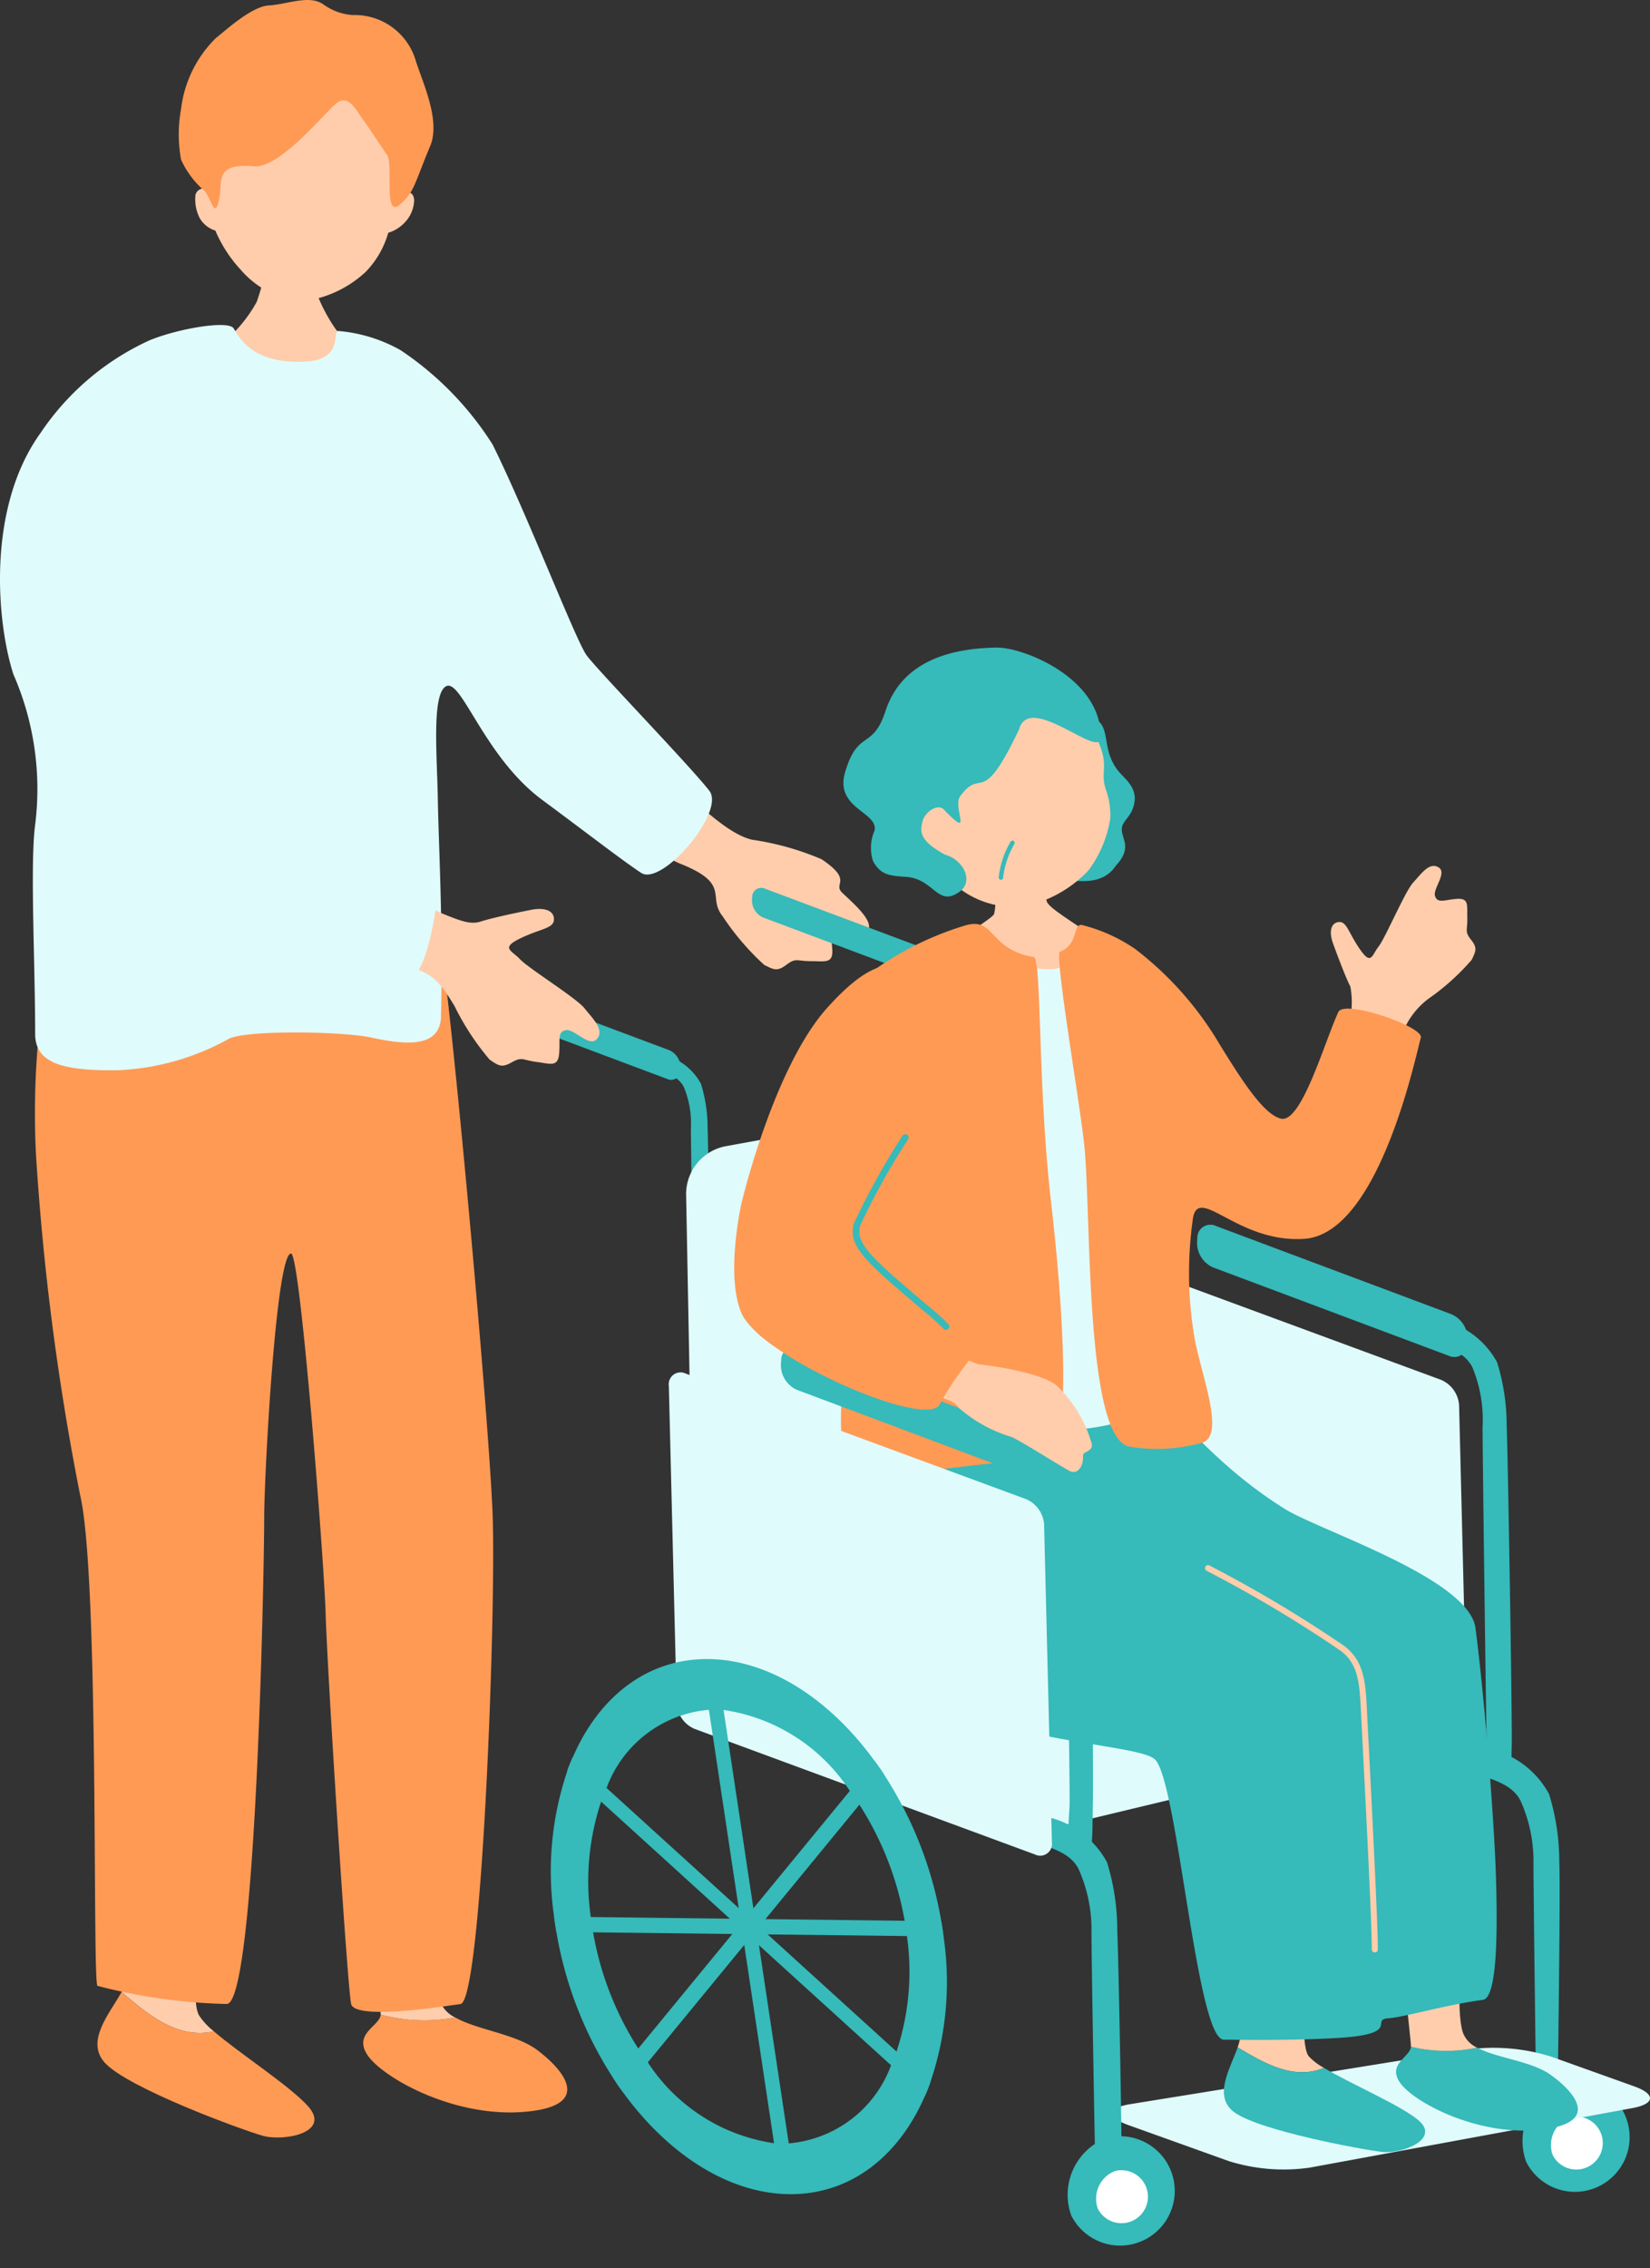 <svg id="equipment_illust02" xmlns="http://www.w3.org/2000/svg" xmlns:xlink="http://www.w3.org/1999/xlink" width="74.768" height="102.732" viewBox="0 0 74.768 102.732">
  <rect x="0" y="0" width="74.768" height="102.732" fill="#333333" stroke="none"/>
  <defs>
    <clipPath id="clip-path">
      <rect id="長方形_6800" data-name="長方形 6800" width="74.768" height="102.732" fill="none"/>
    </clipPath>
  </defs>
  <g id="グループ_2314" data-name="グループ 2314" clip-path="url(#clip-path)">
    <path id="パス_4735" data-name="パス 4735" d="M77,92.585c.884.617,2.088,1.944,3.238,2.222a12.571,12.571,0,0,1,3.149.883c1.452.974.5,1.091.933,1.514s1.461,1.269,1.171,1.722-1.078-.335-1.456-.209-.183.491-.159,1.1-.341.491-.971.491-.674-.164-1.1.157-.574.233-1.015.012a11.712,11.712,0,0,1-1.889-2.209c-.706-.889.393-1.449-1.9-2.369-1.021-.411-2.2-1.5-2.068-2.5.654-1.393.978-1.574,2.068-.813" transform="translate(-46.16 -56.771)" fill="#ffcdab"/>
    <path id="パス_4736" data-name="パス 4736" d="M28.7,31.112c-.13,0-1.838.122-2,.107a11.934,11.934,0,0,1-.439,1.619,6.3,6.3,0,0,1-2.1,2.263c-2.691,1.954,8.631,1.283,6.758.206a7.417,7.417,0,0,1-1.9-2.751c-.107-.487-.317-1.26-.317-1.443" transform="translate(-14.626 -19.169)" fill="#ffcdab"/>
    <path id="パス_4737" data-name="パス 4737" d="M23.618,12.083c-.178-2.925.766-6.429,4.309-6.429s4.628,3.729,4.45,6.654c.165-.166.574-.205.574.274a1.535,1.535,0,0,1-.374.923,1.731,1.731,0,0,1-.8.524A4.192,4.192,0,0,1,30.754,15.8a5.12,5.12,0,0,1-2.994,1.347A4.256,4.256,0,0,1,25.09,15.7a6.11,6.11,0,0,1-1.148-1.772,1.243,1.243,0,0,1-.7-.549,1.871,1.871,0,0,1-.2-1.073.384.384,0,0,1,.574-.225" transform="translate(-14.184 -3.484)" fill="#ffcdab"/>
    <path id="パス_4738" data-name="パス 4738" d="M28.974.682A2.562,2.562,0,0,1,27.637.191C27-.246,26,.2,25.181.246s-2.06,1.223-2.4,1.474A5.4,5.4,0,0,0,21.2,4.939a6.32,6.32,0,0,0,0,2.292,4.088,4.088,0,0,0,1.064,1.419c.324.374.45,1.283.65.434S22.652,7.377,24.5,7.532c1.194.1,3.208-2.441,3.757-2.866s.917.4,1.167.726.808,1.2,1.107,1.621S30.364,9.9,31.1,9.279c.677-.567.682-.982,1.392-2.674.479-1.143-.355-2.893-.655-3.848A2.883,2.883,0,0,0,28.974.682" transform="translate(-12.995 0)" fill="#ff9a55"/>
    <path id="パス_4739" data-name="パス 4739" d="M14.363,227.345a2.628,2.628,0,0,0,.208-.455c.321-1.008.056-3.669.24-4.356,0,0,3.42.633,3.374,1.641s-.773,3.357-.315,4.227a3.062,3.062,0,0,0,.673.719c-1.61.365-2.924-.7-4.18-1.776" transform="translate(-8.849 -137.11)" fill="#ffcdab"/>
    <path id="パス_4740" data-name="パス 4740" d="M12.6,235.067c1.256,1.076,2.57,2.141,4.18,1.776,1.174,1.01,3.451,2.473,4.276,3.4,1.054,1.192-1.1,1.6-2.062,1.329s-6.094-2.154-7.148-3.3c-.9-.984.216-2.237.754-3.21" transform="translate(-7.091 -144.832)" fill="#ff9a55"/>
    <path id="パス_4741" data-name="パス 4741" d="M47.049,237.85c1,.57,2.749.742,3.728,1.486,1.329,1.008,2.474,2.566-.687,2.795s-6.323-1.558-7.01-2.566c-.673-.987.539-1.315.591-1.844a7.657,7.657,0,0,0,3.378.13" transform="translate(-26.418 -146.466)" fill="#ff9a55"/>
    <path id="パス_4742" data-name="パス 4742" d="M42.8,221.73s3.433-.271,3.571.279-.481,3.814-.115,5.142a1.382,1.382,0,0,0,.716.806,7.651,7.651,0,0,1-3.378-.13c0-.011,0-.022,0-.034,0-.55-1.073-5.238-.8-6.062" transform="translate(-26.346 -136.573)" fill="#ffcdab"/>
    <path id="パス_4743" data-name="パス 4743" d="M5.353,106.786a37.313,37.313,0,0,0-1.166,11.3,117.147,117.147,0,0,0,2,15.424c.88,3.691.548,22.177.787,22.235a25.4,25.4,0,0,0,5.855.822c1.329,0,1.7-19.553,1.7-22.062,0-1.827.532-11.958,1.219-11.931.417.016,1.5,13.982,1.566,16.336.076,2.653,1.008,17.3,1.162,17.683.275.688,3.987.112,4.949-.025s1.615-17.658,1.456-22.124c-.165-4.647-2.161-26.37-2.528-26.782s-17-.871-17-.871" transform="translate(-2.557 -65.794)" fill="#ff9a55"/>
    <path id="パス_4744" data-name="パス 4744" d="M18.146,39.486a6.923,6.923,0,0,0-2.841-.868c-.226.063.221,1.3-1.434,1.388-2.49.137-3.043-1.14-3.287-1.508s-2.474,0-3.806.544a11.893,11.893,0,0,0-4.942,4.2C-.633,46.671-.137,51.876.606,54.168a12.972,12.972,0,0,1,.987,6.816c-.235,1.8,0,6.216,0,9.478,0,1.379,1.37,1.673,3.752,1.643a11.307,11.307,0,0,0,5.041-1.433c.878-.4,5.142-.324,6.425-.05s3.134.592,3.172-.942c.1-4.139-.112-7.915-.143-9.839s-.285-4.724.357-5.119c.7-.432,1.716,3.174,4.379,5.143,1.985,1.468,3.579,2.706,4.475,3.3.944.627,3.84-2.771,3.089-3.723-.944-1.2-5.072-5.462-5.561-6.135s-2.694-6.393-4.257-9.543a14.379,14.379,0,0,0-4.177-4.279" transform="translate(0 -23.628)" fill="#e0fbfc"/>
    <path id="パス_4745" data-name="パス 4745" d="M106.208,112.736c.6.2,1.323.441,1.57.953a4.316,4.316,0,0,1,.318,1.888c0,.759.112,7.5.1,8-.018.623-.192,1.747.4,1.747.365,0,.3-.834.329-1.773.019-.723-.036-7.37-.072-8a6.75,6.75,0,0,0-.3-2.011,2.672,2.672,0,0,0-1.8-1.341c-.847-.207-1.1-.356-1.167-.053-.124.531.152.44.62.6" transform="translate(-65.038 -68.984)" fill="#36baba"/>
    <path id="パス_4746" data-name="パス 4746" d="M88.767,105.326a.846.846,0,0,0,.514.793l7.4,2.773a.411.411,0,0,0,.587-.38l.008-.134a.846.846,0,0,0-.514-.793l-7.4-2.773a.411.411,0,0,0-.587.38Z" transform="translate(-54.691 -64.556)" fill="#36baba"/>
    <path id="パス_4747" data-name="パス 4747" d="M75.594,124.558c.6.2,1.323.441,1.57.953a4.315,4.315,0,0,1,.318,1.887c0,.759.112,7.5.1,8-.018.623-.192,1.747.4,1.747.365,0,.3-.833.329-1.773.019-.723-.036-7.37-.072-8a6.75,6.75,0,0,0-.3-2.011,2.672,2.672,0,0,0-1.8-1.341c-.847-.207-1.1-.356-1.167-.053-.123.531.152.44.62.6" transform="translate(-46.175 -76.268)" fill="#36baba"/>
    <path id="パス_4748" data-name="パス 4748" d="M58.154,117.147a.846.846,0,0,0,.514.793l7.4,2.773a.411.411,0,0,0,.587-.38l.008-.134a.846.846,0,0,0-.514-.793l-7.4-2.773a.411.411,0,0,0-.587.38Z" transform="translate(-35.83 -71.839)" fill="#36baba"/>
    <path id="パス_4749" data-name="パス 4749" d="M81.352,152.4a1.432,1.432,0,0,0,1.8,1.424l13.423-2.94a2.361,2.361,0,0,0,1.77-2.2l0-18.529a1.462,1.462,0,0,0-1.783-1.488l-13.821,2.52a2.211,2.211,0,0,0-1.749,2.137Z" transform="translate(-49.902 -79.26)" fill="#e0fbfc"/>
    <path id="パス_4750" data-name="パス 4750" d="M98.73,194.477l18.473-4.435-17.889-8.716-16.755,4.5Z" transform="translate(-50.867 -111.72)" fill="#e0fbfc"/>
    <path id="パス_4751" data-name="パス 4751" d="M170.583,206.47c.92.316,2.3.5,2.71,1.477a6.685,6.685,0,0,1,.552,2.774c0,1.17.117,10.84.145,11.6s-.247.491.514.491.408-1.007.435-2.122.129-9.045.075-10.024a10.4,10.4,0,0,0-.463-3.1,4.118,4.118,0,0,0-2.775-2.068c-1.306-.319-2.239-.917-2.382-.06-.138.829.464.785,1.187,1.033" transform="translate(-104.357 -126.303)" fill="#36baba"/>
    <path id="パス_4752" data-name="パス 4752" d="M179.967,249.35a2.477,2.477,0,1,0,1.592-3.517,2.763,2.763,0,0,0-1.592,3.517" transform="translate(-110.81 -151.427)" fill="#36baba"/>
    <path id="パス_4753" data-name="パス 4753" d="M183.2,251.5a1.2,1.2,0,1,0,.774-1.709,1.343,1.343,0,0,0-.774,1.709" transform="translate(-112.84 -153.883)" fill="#fff"/>
    <path id="パス_4754" data-name="パス 4754" d="M166.422,156c.859.294,1.906.635,2.262,1.372a6.228,6.228,0,0,1,.458,2.72c0,1.092.161,13.517.186,14.229s-.243,1.361.469,1.361.641-.183.667-1.225-.179-13.5-.23-14.416a9.717,9.717,0,0,0-.432-2.9,3.847,3.847,0,0,0-2.592-1.932c-1.22-.3-1.58-.513-1.682-.076-.178.765.218.633.894.864" transform="translate(-101.961 -95.432)" fill="#36baba"/>
    <path id="パス_4755" data-name="パス 4755" d="M141.3,145.326a1.219,1.219,0,0,0,.74,1.142l10.664,3.995a.592.592,0,0,0,.845-.548l.012-.193a1.219,1.219,0,0,0-.74-1.142l-10.664-3.995a.592.592,0,0,0-.845.548Z" transform="translate(-87.057 -89.053)" fill="#36baba"/>
    <path id="パス_4756" data-name="パス 4756" d="M136.59,246.749a8.323,8.323,0,0,0,3.654.3l14.643-2.7c1.027-.19,1.063-.633.079-.984l-3.765-1.347a8.761,8.761,0,0,0-3.662-.337l-15.414,2.49c-1.031.167-1.071.592-.088.946Z" transform="translate(-80.913 -148.861)" fill="#e0fbfc"/>
    <path id="パス_4757" data-name="パス 4757" d="M128.3,162.9a1.348,1.348,0,0,0,.815,1.139l15.416,5.685a.536.536,0,0,0,.773-.554l-.354-14.4a1.349,1.349,0,0,0-.815-1.139l-15.416-5.684a.536.536,0,0,0-.773.554Z" transform="translate(-78.833 -91.128)" fill="#e0fbfc"/>
    <path id="パス_4758" data-name="パス 4758" d="M49.367,107.419c1,.415,1.4.55,1.856.4s1.589-.392,2.274-.526,1.063.087,1.026.469-.615.385-1.525.826-.382.542-.008.946,2.546,1.747,2.923,2.222.911.97.565,1.383-1.026-.47-1.418-.393-.244.464-.3,1.074-.4.444-1.026.363-.648-.249-1.114.015-.6.158-1.008-.118a11.691,11.691,0,0,1-1.593-2.431c-.586-.972-1.01-1.529-1.995-1.733a2.32,2.32,0,0,1-.183-1.788c.826-1.3,1.367-.774,1.524-.709" transform="translate(-29.424 -66.082)" fill="#ffcdab"/>
    <path id="パス_4759" data-name="パス 4759" d="M8.236,63.333c-.036,1.126.666,5.141,3.416,7.34,1.955,1.563,4.852,4.023,6.156,4.783,1.871,1.09,3.39,2.124,3.367,2.9-.038,1.271-.6,4.843-1.619,4.459a48.111,48.111,0,0,1-8.215-4.459c-2.553-1.89-6.379-3.6-7.133-5.42S1.554,67.754,2.3,65.869s6.019-5.084,5.938-2.536" transform="translate(-1.312 -38.438)" fill="#e0fbfc"/>
    <path id="パス_4760" data-name="パス 4760" d="M157.754,109.817a3.791,3.791,0,0,0,.23-2.182c-.2-.386-.568-1.356-.781-1.945s-.07-.956.275-.976.426.493.944,1.239.534.264.841-.124,1.2-2.5,1.568-2.9.735-.942,1.149-.692-.275.976-.153,1.313.446.153.994.116.45.294.464.86-.132.61.167.987.223.51.035.911a10.519,10.519,0,0,1-1.938,1.749,3.526,3.526,0,0,0-1.345,2.052c-.043.169-.1.4-.167.658-.874-.1-1.773-.138-2.61-.28.175-.4.3-.7.327-.785" transform="translate(-96.796 -62.951)" fill="#ffcdab"/>
    <path id="パス_4761" data-name="パス 4761" d="M114.436,100.17c-.114.014-1.627.291-1.771.3-.027.249-.068,2.332-.174,2.646s-3.467,2.045-2.975,3.128c1.836,1.218,7.5.815,8.453-.613,1.263-.486-2.883-2.5-3.084-3.064-.147-.417-.429-2.23-.449-2.391" transform="translate(-67.445 -61.718)" fill="#ffcdab"/>
    <path id="パス_4762" data-name="パス 4762" d="M124.972,90.92c-.7,1.069-2.262.658-3.307.344-2.232-.673.425-4.074.651-4.593s.035-4.013,1.9-2.285c.489.454.147,1.379.914,2.285.238.281.772.673.7,1.3-.083.754-.6.875-.583,1.319s.475.823-.274,1.627" transform="translate(-74.415 -51.699)" fill="#36baba"/>
    <path id="パス_4763" data-name="パス 4763" d="M108.929,87.808a4.064,4.064,0,0,0,3.691,1.438,5.6,5.6,0,0,0,2.829-1.617,5.371,5.371,0,0,0,.982-2.337,3.407,3.407,0,0,0-.192-1.3c-.342-.991.366-1.127-.8-3.025-.354-.576-2.329-3.146-5.3-2.671-2.607.418-4.195,6.986-1.215,9.507" transform="translate(-66.121 -48.208)" fill="#ffcdab"/>
    <path id="パス_4764" data-name="パス 4764" d="M107.512,80.128c.464-1.712,3.669,1.371,3.7.37.073-2.661-3.459-4.1-4.719-4.083-1.757.028-4.236.441-5.031,2.877-.583,1.784-1.251.807-1.827,2.761-.492,1.666,1.519,1.8,1.33,2.656a1.959,1.959,0,0,0-.069,1.371c.343.64.752.67,1.491.72,1.291.087,1.423,1.382,2.416.685.706-.494.156-1.473-.631-1.686-1.218-.655-1.135-1.074-1.036-1.5s.689-.841.968-.551c1.388,1.442.372-.093.743-.6,1.008-1.368.935.621,2.668-3.026" transform="translate(-61.338 -47.082)" fill="#36baba"/>
    <path id="パス_4765" data-name="パス 4765" d="M146.093,231.445a2.33,2.33,0,0,0,.114-.429c.13-.928.149-5.08.207-5.708,0,0,2.739-.574,2.849.314s-.478,5.532.051,6.224a2.721,2.721,0,0,0,.695.528c-1.352.558-2.659-.177-3.915-.93" transform="translate(-90.012 -138.707)" fill="#ffcdab"/>
    <path id="パス_4766" data-name="パス 4766" d="M145.092,241.587c1.257.753,2.563,1.488,3.915.93,1.176.708,3.383,1.647,4.241,2.339,1.1.884-.722,1.564-1.6,1.467s-5.644-.975-6.735-1.819c-.937-.725-.144-1.987.182-2.917" transform="translate(-89.011 -148.849)" fill="#36baba"/>
    <path id="パス_4767" data-name="パス 4767" d="M168.472,241.549c.9.483,2.451.6,3.335,1.234,1.2.864,2.248,2.219-.547,2.491s-5.636-1.241-6.267-2.119c-.618-.859.448-1.177.483-1.647a6.781,6.781,0,0,0,3,.041" transform="translate(-101.539 -148.8)" fill="#36baba"/>
    <path id="パス_4768" data-name="パス 4768" d="M165.631,227.052s2.434-.745,2.568-.261-.256,3.722.1,4.891a1.224,1.224,0,0,0,.652.7,6.789,6.789,0,0,1-3-.041.26.26,0,0,0,0-.03c-.012-.487-.552-4.52-.326-5.257" transform="translate(-102.016 -139.632)" fill="#ffcdab"/>
    <path id="パス_4769" data-name="パス 4769" d="M103.967,166.706a8.978,8.978,0,0,0-1.275,9.619c2,4.4,11.423,4.233,12.377,5.124,1.029.962,1.882,12.7,3.123,12.695.476,0,2.767.054,5.054-.071,3.1-.169,1.51-.844,2.425-.9.655-.041,2.538-.6,4.263-.833.71-.1.647-3.68.585-5.686-.063-2.058-.454-7.51-.923-11.149-.289-2.247-7.024-4.4-8.638-5.4-3.231-2.016-4.717-4.29-5.8-4.8-1.491-.7-11.187,1.411-11.187,1.411" transform="translate(-62.735 -101.755)" fill="#36baba"/>
    <path id="パス_4770" data-name="パス 4770" d="M149.943,202.226a.136.136,0,0,0,.136-.136c0-1.224-.291-6.865-.431-9.576-.031-.595-.054-1.046-.065-1.277-.059-1.218-.11-2.271-1.113-2.956a59.151,59.151,0,0,0-6.027-3.588.136.136,0,1,0-.119.245,58.624,58.624,0,0,1,5.992,3.568c.848.579.93,1.42.994,2.744.011.23.035.683.065,1.277.14,2.708.43,8.345.43,9.561a.137.137,0,0,0,.137.136" transform="translate(-87.643 -113.786)" fill="#ffcdab"/>
    <path id="パス_4771" data-name="パス 4771" d="M113.2,132.075c1.207,1.474,6.745,1.111,8.015-.311,1.669-1.869.558-4.4.177-8.552s-.8-10.934-2.826-12.411c-.61-.444-.947,1.323-2.165,1.33-2.2.013-3.077-1.729-3.562-1.25-1.964,1.942-.937,7.909-.7,12.4.193,3.682-.373,7.042,1.062,8.794" transform="translate(-68.798 -68.224)" fill="#e0fbfc"/>
    <path id="パス_4772" data-name="パス 4772" d="M125.057,110.35c.862-.334.572-1.264.995-1.211a7.533,7.533,0,0,1,2.408,1.083,15.093,15.093,0,0,1,3.838,4.331c1.05,1.705,2.014,3.185,2.777,3.359.929.213,1.969-3.47,2.6-4.833.269-.577,3.875.668,3.736,1.165-.24.857-1.9,8.882-5.278,9.112-2.989.2-4.733-2.393-5.039-.988a17.4,17.4,0,0,0,.022,5.223c.237,1.689,1.493,4.619.4,5a7.733,7.733,0,0,1-3.289.182c-2.082-.329-1.734-10.938-2.082-13.8-.224-2-1.345-8.524-1.086-8.624" transform="translate(-77.028 -67.242)" fill="#ff9a55"/>
    <path id="パス_4773" data-name="パス 4773" d="M98.838,118.853c.495-2.593-.256-6.208.785-7.069a14.223,14.223,0,0,1,4.971-2.681c1.395-.431,1.054,1.068,3.128,1.422.374.017.173,5.742.788,11.081.654,5.679.8,10.636.041,11.1a5.424,5.424,0,0,1-2.66.753c-1.056.078-5.142.634-5.759.719-1.807.25-.927-5.143-.917-6.748.02-3.128-.508-7.9-.378-8.578" transform="translate(-60.884 -67.175)" fill="#ff9a55"/>
    <path id="パス_4774" data-name="パス 4774" d="M118.405,214.522c.92.316,2.3.5,2.711,1.477a6.685,6.685,0,0,1,.552,2.774c0,1.17.152,10,.178,10.764s-.113,1.484.648,1.484.515.046.542-1.07-.146-10.252-.2-11.232a10.4,10.4,0,0,0-.463-3.1,4.118,4.118,0,0,0-2.775-2.068c-1.306-.319-2.238-.917-2.381-.06-.138.829.464.785,1.187,1.033" transform="translate(-72.209 -131.265)" fill="#36baba"/>
    <path id="パス_4775" data-name="パス 4775" d="M126.274,255.692a2.477,2.477,0,1,0,1.592-3.517,2.763,2.763,0,0,0-1.592,3.517" transform="translate(-77.729 -155.334)" fill="#36baba"/>
    <path id="パス_4776" data-name="パス 4776" d="M129.508,257.839a1.2,1.2,0,1,0,.774-1.709,1.343,1.343,0,0,0-.774,1.709" transform="translate(-79.759 -157.791)" fill="#fff"/>
    <path id="パス_4777" data-name="パス 4777" d="M79.309,176.969a1.348,1.348,0,0,0,.815,1.139l15.416,5.685a.536.536,0,0,0,.773-.554l-.354-14.4a1.349,1.349,0,0,0-.815-1.139l-15.416-5.684a.536.536,0,0,0-.773.554Z" transform="translate(-48.647 -99.795)" fill="#e0fbfc"/>
    <path id="パス_4778" data-name="パス 4778" d="M65.23,207.775c.017.117.034.228.056.345a17.477,17.477,0,0,0,2.589,6.641c.139.215.283.425.435.63,2.022,2.779,4.753,4.574,7.518,4.607s4.965-1.7,6.156-4.445c.091-.2.172-.41.247-.622a14.077,14.077,0,0,0,.6-6.6c-.013-.116-.03-.228-.047-.344s-.035-.233-.057-.349a17.57,17.57,0,0,0-2.589-6.641c-.135-.215-.283-.42-.435-.625-2.018-2.784-4.754-4.579-7.518-4.612s-4.97,1.7-6.156,4.45a6.624,6.624,0,0,0-.247.617,14.152,14.152,0,0,0-.6,6.6c.013.117.03.233.048.349m1.719.364c-.021-.112-.039-.228-.056-.344s-.035-.233-.048-.349a11.426,11.426,0,0,1,.468-5.229c.075-.212.156-.419.247-.617a5.431,5.431,0,0,1,4.637-3.543c.106-.008.217-.012.329-.011s.225.008.334.018a8.248,8.248,0,0,1,5.722,3.666c.152.2.295.41.435.625a14.266,14.266,0,0,1,2.05,5.259c.022.116.04.233.057.349s.035.233.047.344a11.467,11.467,0,0,1-.472,5.229,6.449,6.449,0,0,1-.247.622,5.427,5.427,0,0,1-4.638,3.538c-.106.008-.217.012-.329.01s-.225-.007-.334-.018a8.239,8.239,0,0,1-5.721-3.661c-.151-.2-.295-.41-.435-.63a14.222,14.222,0,0,1-2.045-5.259" transform="translate(-40.074 -120.611)" fill="#36baba"/>
    <path id="パス_4779" data-name="パス 4779" d="M86.577,221.02l.666.008-3.135-20.837-.665-.008Z" transform="translate(-51.411 -123.339)" fill="#36baba"/>
    <path id="パス_4780" data-name="パス 4780" d="M72.423,222.164c.14.215.283.425.435.63l1.119-1.362,4.37-5.319.4-.484.161-.2.119-.139.279-.345,4.259-5.184,1.119-1.362c-.135-.215-.282-.42-.434-.625l-1.119,1.362-4.37,5.319-.28.34-.114.139-.165.2-.118.144-.279.34-4.26,5.184Z" transform="translate(-44.622 -128.015)" fill="#36baba"/>
    <path id="パス_4781" data-name="パス 4781" d="M65.455,226.506c.018.116.034.228.056.344l17.541.208c-.013-.116-.03-.228-.047-.344s-.035-.233-.057-.349l-17.541-.208c.013.116.03.233.048.349" transform="translate(-40.299 -139.342)" fill="#36baba"/>
    <path id="パス_4782" data-name="パス 4782" d="M66.961,207.967l7.371,6.7.384.353.162.142.222.206.162.147.383.348,5.989,5.441,1.534,1.393c.091-.2.171-.41.247-.622L67.209,207.35a6.521,6.521,0,0,0-.248.617" transform="translate(-41.257 -127.755)" fill="#36baba"/>
    <path id="パス_4783" data-name="パス 4783" d="M117.306,170.444c.859.294,1.906.635,2.262,1.372a6.221,6.221,0,0,1,.458,2.719c0,1.093.161,10.807.14,11.519-.026.9-.276,2.517.582,2.517.526,0,.438-1.2.473-2.555.027-1.042-.053-10.617-.1-11.532a9.717,9.717,0,0,0-.432-2.9,3.847,3.847,0,0,0-2.593-1.932c-1.22-.3-1.58-.513-1.681-.076-.178.765.218.633.894.864" transform="translate(-71.699 -104.33)" fill="#36baba"/>
    <path id="パス_4784" data-name="パス 4784" d="M92.181,159.768a1.219,1.219,0,0,0,.74,1.142l10.664,3.995a.592.592,0,0,0,.845-.548l.012-.193a1.218,1.218,0,0,0-.74-1.142l-10.665-4a.592.592,0,0,0-.845.548Z" transform="translate(-56.795 -97.95)" fill="#36baba"/>
    <path id="パス_4785" data-name="パス 4785" d="M92.194,118.427c2.549-1.64,4.068,1.4,3.56,2.973-.773,2.395-5.011,9.035-3.56,9.95a31.971,31.971,0,0,0,6.028,3.12c.532.056,2.859.367,3.568.969a5.79,5.79,0,0,1,1.554,2.526c.192.472-.366.432-.36.631.018.567-.282.888-.626.7-.625-.34-2.353-1.458-2.666-1.547a6.387,6.387,0,0,1-2.35-1.312c-.249-.425-.91-.438-1.907-.736-.468-.14-2.922-.847-5.149-1.521-2.519-.763-2.973-2.157-2.745-3.53a29.454,29.454,0,0,1,1.773-6.219c1.227-3.214,1.458-5.089,2.88-6" transform="translate(-53.905 -72.676)" fill="#ffcdab"/>
    <path id="パス_4786" data-name="パス 4786" d="M94.9,114.44c-1.1-1.061-2.368-.423-4.01,1.393-2.375,2.628-3.842,8.574-3.935,9.05-.226,1.155-.531,3.418.029,4.767.834,2.013,8.473,5.342,9,4.138a14.539,14.539,0,0,1,1.3-1.94c.651-.828-5.143-4.524-5.143-5.677,0-1.413,2.935-5.162,3.788-7.026s-.416-4.1-1.036-4.7" transform="translate(-53.396 -70.193)" fill="#ff9a55"/>
    <path id="パス_4787" data-name="パス 4787" d="M104.879,142.7a.151.151,0,0,0,.107-.258,9.685,9.685,0,0,0-.83-.754c-.263-.221-.662-.557-1.366-1.165-1.718-1.486-1.961-1.964-1.785-2.569a31.646,31.646,0,0,1,2.16-3.88.151.151,0,1,0-.255-.162,32.873,32.873,0,0,0-2.195,3.958c-.233.8.153,1.391,1.877,2.882.706.61,1.106.947,1.369,1.168a9.383,9.383,0,0,1,.81.736.15.15,0,0,0,.107.045" transform="translate(-62.016 -82.465)" fill="#36baba"/>
    <path id="パス_4788" data-name="パス 4788" d="M117.992,100.976a.1.1,0,0,0,.1-.1,3.925,3.925,0,0,1,.508-1.52.1.1,0,1,0-.169-.11,4.105,4.105,0,0,0-.54,1.621.1.1,0,0,0,.1.105h0" transform="translate(-72.637 -61.123)" fill="#36baba"/>
  </g>
</svg>
